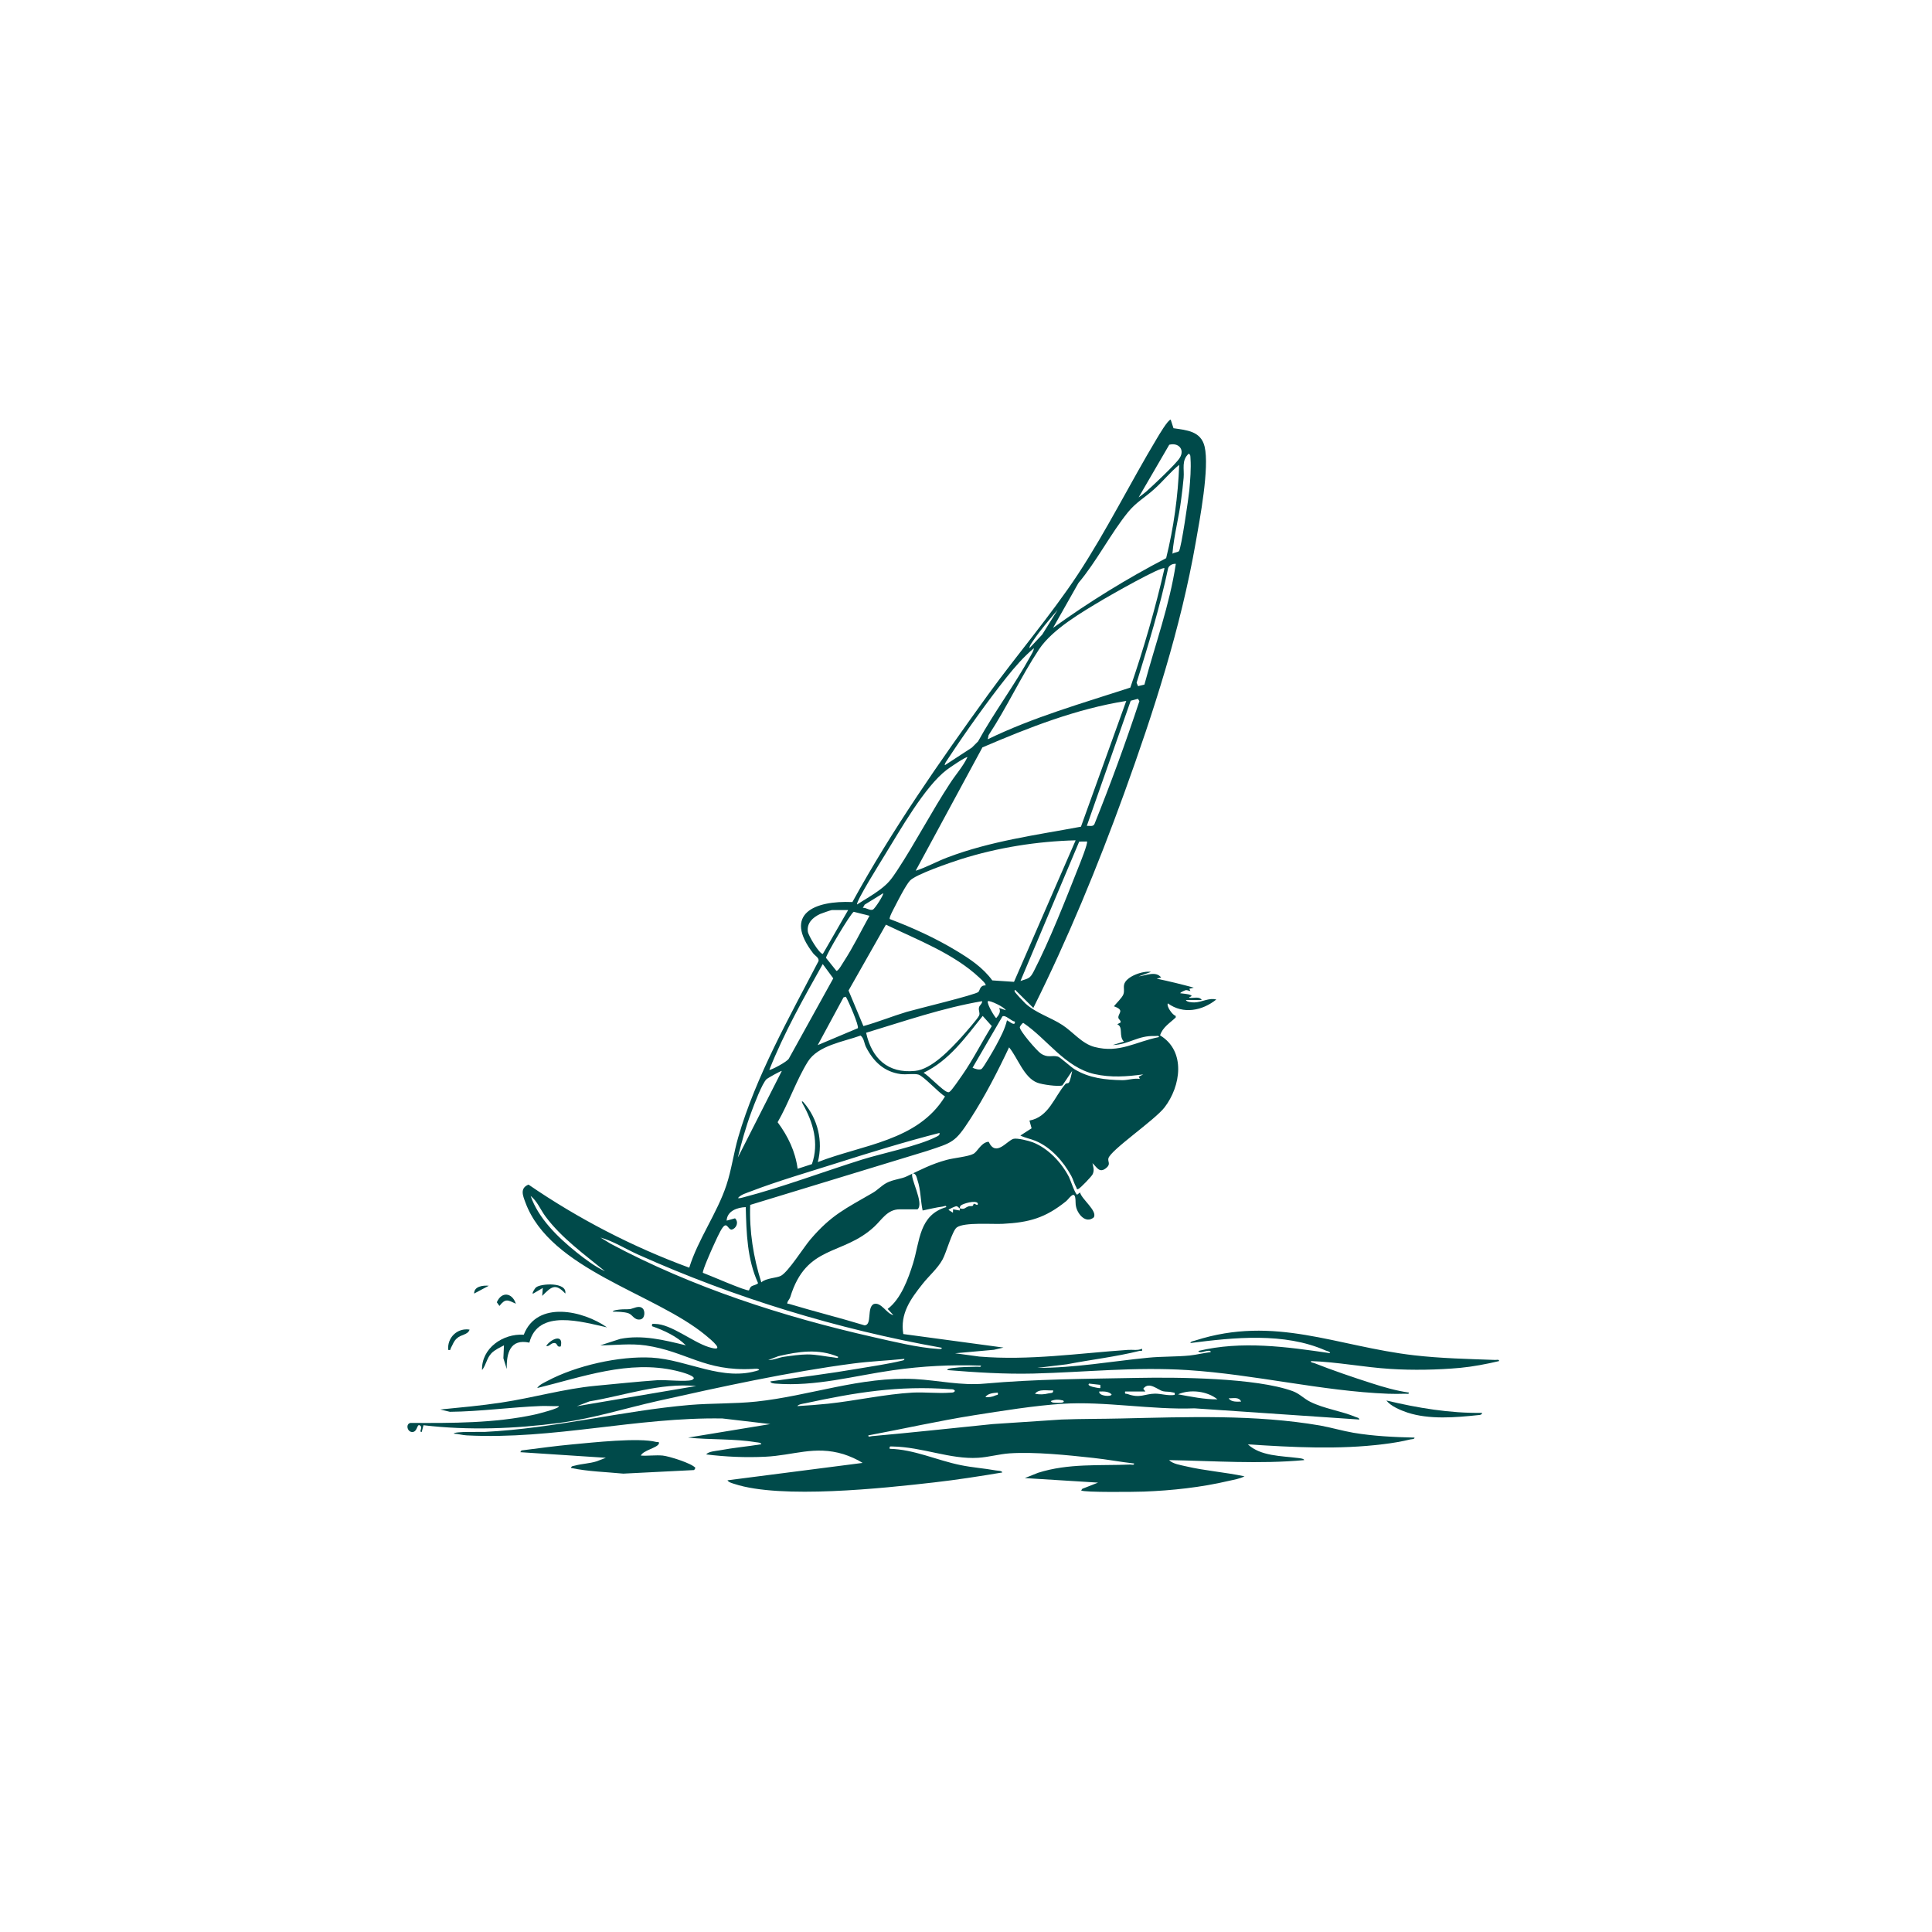 <?xml version="1.0" encoding="UTF-8"?>
<svg xmlns="http://www.w3.org/2000/svg" version="1.2" viewBox="0 0 200 200" width="200" height="200">
  <style>
		.s0 { fill: #004a4a } 
	</style>
  <path class="s0" d="m122.77 103.53c0.08 0.22 0.67 0.24 0.87 0.24 0.78-0.01 1.5-0.51 2.27-0.3-1.45 1.16-3.42 1.56-5.01 0.4-0.19 0.27 0.49 1.24 0.81 1.29v0.17c-0.59 0.56-1.36 1.01-1.62 1.85 2.7 1.63 2.15 5.27 0.46 7.46-1.03 1.33-5.61 4.43-5.81 5.28-0.08 0.34 0.26 0.57-0.19 0.96-0.73 0.63-0.98-0.03-1.46-0.47 0.09 0.42 0.21 0.7 0.03 1.13-0.09 0.22-1.28 1.46-1.49 1.54-0.19 0.09-0.16-0.07-0.2-0.14-0.22-0.38-0.34-0.86-0.53-1.21-0.83-1.51-2.11-2.97-3.71-3.63-0.53-0.22-1.06-0.3-1.56-0.55l1.16-0.75-0.22-0.8c2.01-0.37 2.56-2.45 3.72-3.78 0.09-0.11 0.28-0.04 0.36-0.15 0.14-0.18 0.29-0.94 0.34-1.21l-1.01 1.5c-0.45 0.15-2.12-0.09-2.6-0.28-1.39-0.53-2.03-2.59-2.92-3.66-1.18 2.5-2.52 5.11-4.03 7.44-1.57 2.42-1.79 2.4-4.51 3.3l-18.26 5.57c-0.1 2.72 0.33 5.43 1.15 8.02 0.51-0.47 1.59-0.43 2.05-0.69 0.77-0.44 2.31-2.9 3.02-3.74 2.19-2.57 3.67-3.21 6.47-4.84 0.49-0.28 0.92-0.76 1.42-1.02 0.68-0.37 1.52-0.4 2.11-0.69 1.41-0.67 2.53-1.27 4.12-1.7 0.72-0.2 2.21-0.33 2.76-0.62 0.41-0.21 0.75-1.07 1.45-1.24l0.14-0.01c0.75 1.62 1.88-0.12 2.57-0.31 0.39-0.1 1.57 0.2 1.99 0.36 1.6 0.62 2.97 2.09 3.75 3.59 0.14 0.28 0.65 1.82 0.85 1.83l0.3-0.23c0.12 0.67 1.85 1.93 1.41 2.59-0.83 0.67-1.64-0.33-1.82-1.08-0.09-0.33-0.03-0.64-0.09-0.96-0.14-0.75-0.65 0.12-0.96 0.37-2.13 1.71-3.79 2.19-6.53 2.33-1.08 0.06-3.98-0.19-4.77 0.37-0.47 0.33-1.09 2.62-1.47 3.31-0.53 0.97-1.41 1.69-2.09 2.56-1.23 1.55-2.33 3.06-1.98 5.17l10.37 1.4-0.99 0.23-4.02 0.36 2.5 0.34c5.16 0.43 10.27-0.34 15.39-0.69 0.49-0.04 1 0.09 1.46-0.12 0.06 0.35-0.09 0.19-0.28 0.23-2.46 0.61-5.01 0.9-7.49 1.38l-3.07 0.37c3.85 0.02 7.66-0.68 11.48-1.05 1.41-0.14 2.89-0.09 4.31-0.23 0.72-0.08 1.44-0.26 2.16-0.35 0.03-0.2-0.28-0.13-0.4-0.12-0.22 0.02-0.77 0.28-0.88 0 4.48-1.08 9.14-0.43 13.64 0.23 0-0.17-0.33-0.22-0.47-0.28-4.29-1.89-9.47-1.35-13.99-0.77 0-0.17 0.36-0.21 0.5-0.26 8.24-2.65 14.6 0.6 22.66 1.53 2.78 0.32 5.59 0.38 8.38 0.48 0.14 0.01 0.44-0.09 0.41 0.12-1.32 0.31-2.68 0.57-4.02 0.7-2.32 0.21-4.92 0.26-7.23 0.11-2.74-0.17-5.47-0.72-8.22-0.81-0.03 0.17 0.2 0.15 0.32 0.2 1.82 0.72 4.07 1.49 5.95 2.09 1.26 0.41 2.56 0.78 3.87 0.97 0.03 0.2-0.26 0.11-0.41 0.12-0.56 0.02-1.19 0.02-1.75 0-6.84-0.27-13.78-2-20.75-2.45-5.51-0.35-10.52 0.22-15.97 0.36-2.99 0.07-5.95-0.12-8.92-0.36 0.02-0.17 0.51-0.2 0.66-0.22 0.81-0.11 1.61-0.1 2.43-0.13 0.14-0.01 0.43 0.09 0.41-0.11-3.11-0.11-6.07 0.04-9.14 0.48-4.05 0.58-7.98 1.71-12.14 1.38-0.14-0.01-0.52-0.04-0.52-0.23 3.04-0.42 6.08-0.8 9.11-1.32 1.4-0.24 3.09-0.48 4.44-0.81 0.11-0.03 0.35-0.04 0.32-0.2-1.75 0.18-3.54 0.25-5.29 0.48-6.6 0.86-13.73 2.42-20.25 3.88-3.43 0.77-6.55 1.78-10.1 2.26-4.65 0.62-9.48 0.8-14.14 0.25l-0.18 0.69c-0.37 0.03 0.2-0.5-0.23-0.69-0.27-0.12-0.22 0.65-0.71 0.7-0.55 0.05-0.77-0.83-0.23-0.94 4.27 0.02 8.71 0.04 12.89-0.87 0.18-0.04 2.73-0.67 2.45-0.87-0.61 0.02-1.21-0.03-1.82-0.01-3.14 0.12-6.3 0.57-9.44 0.6l-0.99-0.24c2.12-0.21 4.24-0.4 6.34-0.72 3.2-0.48 6.51-1.43 9.7-1.73 2.11-0.2 4.31-0.43 6.41-0.58 0.87-0.06 2.95 0.18 3.59-0.02q0.12-0.05 0.2-0.16c0.07-0.34-1.56-0.74-1.87-0.81-4.88-1.13-9.65 0.65-14.34 1.8 0.21-0.34 0.7-0.55 1.06-0.74 2.97-1.58 7.42-2.59 10.78-2.41 3.74 0.21 7.37 2.54 11.13 1.29 0-0.2-0.51-0.13-0.65-0.12-4.99 0.27-6.84-1.8-11.08-2.43-1.62-0.23-3.1-0.02-4.71-0.01l2.07-0.67c2.29-0.45 4.58 0.13 6.79 0.67-0.92-0.93-2.26-1.55-3.5-1.98-0.04-0.31 0.06-0.24 0.3-0.24 1.67 0.01 3.87 1.86 5.54 2.39 1.95 0.62 0.28-0.74-0.3-1.22-5.28-4.36-16.08-6.77-18.65-13.74-0.27-0.72-0.59-1.48 0.32-1.85 5.16 3.54 10.78 6.45 16.64 8.6 0.91-2.94 2.89-5.64 3.85-8.55 0.52-1.56 0.75-3.33 1.22-4.95 1.84-6.34 5.29-12.42 8.32-18.25 0.05-0.35-0.37-0.54-0.56-0.79-3.15-4.09 0.12-5.48 4.06-5.31 4.11-7.49 9.03-14.53 14.03-21.45 2.99-4.13 6.53-8.26 9.31-12.47 2.97-4.52 5.4-9.44 8.18-14.07 0.19-0.32 1.14-1.94 1.43-1.95l0.29 0.89c1.37 0.2 2.84 0.3 3.22 1.9 0.52 2.18-0.5 7.54-0.92 9.93-1.56 8.88-4.36 17.55-7.42 26-2.74 7.55-5.81 15-9.39 22.18l-1.87-1.86c-0.08-0.02-0.08 0.12-0.06 0.17 0.08 0.16 0.92 1.05 1.11 1.23 1.11 1.01 2.59 1.42 3.83 2.23 1.09 0.71 2.02 1.93 3.32 2.27 2.6 0.68 4.26-0.55 6.67-1.02 0.03-0.2-0.27-0.1-0.41-0.11-1.77-0.08-2.69 0.89-4.37 0.93l1.16-0.35c-0.58-0.58-0.03-1.5-0.69-1.8l0.34-0.18c0.06-0.23-0.22-0.31-0.23-0.52-0.01-0.46 0.69-0.76-0.46-1.16 0.25-0.31 0.86-0.9 0.98-1.23 0.13-0.36 0.01-0.66 0.07-0.98 0.15-0.87 1.99-1.5 2.79-1.35l-1.28 0.47c0.73-0.09 1.79-0.6 2.33 0.11l-0.46 0.12q1.94 0.41 3.84 0.93l-0.46 0.12 0.11 0.23c-0.17 0-0.3-0.12-0.49-0.09-0.04 0.01-0.56 0.21-0.56 0.32 0.32 0.05 0.77 0.06 1.05 0.18 0.37 0.15-0.24 0.19-0.11 0.29 0.39 0.07 1.05-0.19 1.28 0.23h-1.63zm-4.9-52.04c0.25-0.19 0.52-0.37 0.76-0.58 0.69-0.61 3.09-2.86 3.49-3.5 0.56-0.88-0.13-1.62-1.08-1.37zm4.17 5.57c0.24-0.24 1.01-5.59 1.08-6.32 0.09-1.02 0.19-2.26 0.12-3.27-0.02-0.21 0.03-0.37-0.18-0.51-0.78 0.7-0.45 1.59-0.53 2.5q-0.1 1.09-0.25 2.19c-0.23 1.9-0.76 3.77-0.91 5.67 0.17-0.13 0.56-0.15 0.67-0.26zm-13.03 7.94c3.72-2.69 7.64-5.1 11.71-7.22 0.78-3.15 1.23-6.43 1.35-9.66-0.93 0.75-1.68 1.71-2.57 2.5-0.96 0.88-1.85 1.33-2.73 2.4-1.8 2.22-3.25 5.1-5.13 7.33zm12.71-6.63c-0.3-0.03-0.67 0.13-0.79 0.43-0.85 4.03-2.06 7.95-3.27 11.88l0.15 0.35 0.66-0.16c1.11-4.15 2.61-8.24 3.25-12.5zm-1.17 0.46c-0.28-0.26-5.71 2.85-6.37 3.24-2.19 1.31-5.21 3.04-6.62 5.15-1.86 2.8-3.35 6.05-5.22 8.88l-0.09 0.43c4.73-2.3 9.77-3.72 14.76-5.35 1.39-4.04 2.59-8.18 3.54-12.35zm-13.98 8.27l1.32-1.41 1.59-2.55c-0.87 1.03-1.8 2.1-2.55 3.22-0.14 0.22-0.36 0.46-0.36 0.74zm-8.75 12.11l2.79-1.82 0.64-0.64c1.64-2.98 3.78-5.84 5.41-8.8 0.14-0.26 0.34-0.56 0.37-0.85-1.07 0.9-1.98 1.95-2.85 3.04-1.98 2.49-4.24 5.67-5.99 8.33-0.08 0.13-0.47 0.64-0.37 0.74zm14.69 6.28c0.28-0.01 0.66 0.11 0.79-0.19q2.53-6.29 4.65-12.72l-0.15-0.24-0.75 0.2zm4.08-12.93c-5.18 0.82-10.1 2.76-14.89 4.81l-6.91 12.77c1.13-0.36 2.19-0.97 3.32-1.39 4.43-1.68 9.16-2.31 13.79-3.17zm-16.44 5.82c-0.11-0.1-1.9 1.12-2.13 1.3-2.28 1.72-4.86 6.29-6.43 8.84-0.32 0.53-3.05 4.88-2.86 5.11 0.78-0.51 1.62-0.97 2.37-1.54 0.86-0.65 1.17-1.07 1.76-1.96 1.91-2.9 3.57-6.12 5.5-9.06 0.59-0.91 1.32-1.71 1.79-2.69zm11.2 8.61c-3.99 0.1-8.07 0.75-11.87 1.95-1.03 0.33-4.66 1.56-5.28 2.22-0.42 0.45-1.25 2.07-1.57 2.7-0.1 0.2-0.63 1.15-0.52 1.28 2.34 0.88 4.77 1.99 6.91 3.29 1.38 0.83 2.74 1.74 3.7 3.06l2.25 0.15zm1.17 0.12l-0.8 0.01-6.08 14.43c0.83-0.28 0.98-0.23 1.38-1.01 1.65-3.21 3.28-7.37 4.62-10.76 0.14-0.34 1.02-2.54 0.88-2.67zm-21.1 5.36l-1.91 1.18-0.19 0.33c0.36-0.04 0.72 0.32 1.04 0.18 0.22-0.1 1.17-1.58 1.06-1.69zm-3.62 1.74h-1.69c-0.08 0-1.07 0.34-1.22 0.41-0.75 0.35-1.39 0.94-1.26 1.83 0.06 0.42 1.19 2.31 1.55 2.3zm2.21 0.59l-1.63-0.41c-0.31 0.13-2.89 4.47-2.87 4.77l1.07 1.34c0.2 0.04 0.6-0.71 0.73-0.9 1-1.53 1.81-3.2 2.7-4.8zm12.01 7.21c0.11-0.15-0.49-0.66-0.64-0.81-2.67-2.5-6.42-3.91-9.67-5.48l-3.87 6.82 1.54 3.68c1.52-0.42 2.98-1.02 4.48-1.47 0.98-0.29 7.18-1.78 7.43-2.07 0.17-0.2 0.15-0.69 0.73-0.67zm-22.38 8.74c0.1 0.08 1.89-0.85 2.03-1.18l4.59-8.29-1.09-1.48c-2 3.56-4.02 7.14-5.53 10.95zm7.92-7.57l-0.24 0.07-2.67 4.94 4.15-1.75c0.16-0.22-0.99-2.86-1.24-3.26zm2.1 3.73c0.58 2.64 2.24 4.24 5.07 3.95 1.72-0.17 3.66-2.25 4.79-3.49 0.33-0.37 1.71-1.92 1.84-2.25 0.11-0.28-0.08-0.5-0.02-0.81 0.05-0.26 0.35-0.39 0.33-0.67-4.1 0.7-8.04 2.07-12.01 3.27zm14.46-2.33c-0.13-0.33-1.72-1.08-1.86-0.93-0.12 0.28 0.77 1.74 0.87 1.74 0.26-0.3 0.52-0.67 0.29-1.05zm-2.39 0.59c-1.78 2.21-3.47 4.62-6.12 5.88 0.53 0.31 2.01 1.87 2.45 1.99 0.15 0.05 0.17 0.04 0.29-0.06 0.22-0.17 1.03-1.35 1.25-1.67 1.14-1.63 2.02-3.42 3.07-5.09zm3.33 0.58c-0.38-0.03-0.97-0.73-1.29-0.53l-3.09 5.31c0.23 0.12 0.74 0.27 0.94 0.12 0.2-0.15 1.32-2.08 1.51-2.45 0.43-0.8 0.9-1.68 1.11-2.57 0.05-0.05 0.89 0.74 0.82 0.12zm13.29 5.47c-1.71 0.23-3.34 0.35-5.04-0.03-3.07-0.7-4.91-3.64-7.38-5.3-0.1 0.01-0.33 0.33-0.36 0.43-0.07 0.34 1.77 2.47 2.18 2.74 0.75 0.5 1.13 0.14 1.77 0.32 0.24 0.07 1.31 1.06 1.72 1.31 1.52 0.92 3.19 1.1 4.95 1.13 0.61 0 1.21-0.23 1.81-0.13l-0.12-0.23zm-33.69 9.08c4.61-1.81 10.35-2.17 13.17-6.8-0.65-0.36-2.2-2.1-2.76-2.26-0.45-0.13-1.26 0.02-1.81-0.05-1.74-0.22-2.85-1.31-3.61-2.8-0.2-0.39-0.19-0.89-0.56-1.19-1.76 0.64-4.4 1.01-5.46 2.7-1.18 1.89-2 4.32-3.13 6.27 1.07 1.45 1.83 3.01 2.07 4.82l1.48-0.48c0.76-2.18 0.13-4.33-0.97-6.27-0.1-0.19-0.11-0.35 0.12-0.11 1.46 1.7 2.02 3.99 1.46 6.17zm-3.73-9.43c-0.06-0.06-1.44 0.73-1.56 0.83-0.47 0.41-1.33 2.71-1.59 3.42-0.57 1.53-1.01 3.12-1.4 4.71zm16.33 6.41c-3.56 0.91-7.09 2-10.59 3.11-2.89 0.92-6.14 1.86-8.95 2.94-0.43 0.17-1.05 0.33-1.33 0.7 0.19 0.03 0.37-0.03 0.56-0.08 4.04-1.05 8.27-2.65 12.29-3.91 2.18-0.68 5.77-1.39 7.67-2.35 0.18-0.1 0.39-0.15 0.35-0.41zm-2.28 7.91h-1.86c-1.27 0-1.85 1.1-2.63 1.81-3.28 3.03-7.01 1.8-8.68 7.27-0.07 0.21-0.25 0.39-0.29 0.53-0.07 0.24 0.06 0.14 0.17 0.18 2.59 0.78 5.22 1.43 7.81 2.22 0.81-0.03 0.2-1.87 0.96-2.21 0.77-0.23 1.31 1.01 2.02 1.15l-0.59-0.64c1.37-1.03 2.13-3.11 2.63-4.72 0.71-2.3 0.61-4.99 3.43-5.82 0.03-0.22-0.22-0.08-0.35-0.06-0.7 0.09-1.4 0.27-2.09 0.41-0.22-1.03-0.19-2.13-0.53-3.14-0.08-0.26-0.15-0.73-0.52-0.7-0.32 0.38 1.26 3.12 0.52 3.72zm-32.35 6.41c-2.13-1.74-4.51-3.45-6.16-5.67-0.52-0.7-0.85-1.58-1.54-2.13 0.81 2.34 2.83 4.29 4.73 5.82 0.89 0.71 1.93 1.5 2.97 1.98zm36.72-6.52c-0.11-0.04-0.2-0.23-0.38-0.21-0.1 0.01-0.78 0.31-0.78 0.38l0.46 0.29 0.01-0.35 0.69 0.12c0.02-0.07-0.02-0.18 0-0.23 0.53 0.16 0.5-0.06 0.92-0.2 0.13-0.05 0.29 0 0.4-0.04 0.11-0.04 0.08-0.23 0.15-0.23 0.13-0.01 0.45 0.31 0.4-0.05-0.23-0.35-1.55 0.04-1.75 0.23-0.13 0.11-0.08 0.2-0.12 0.29zm-22.15-0.12c-0.87 0.03-1.93 0.39-1.98 1.4l0.87-0.24c0.4 0.38 0.17 1.03-0.35 1.17-0.39 0-0.46-0.82-0.92-0.23-0.31 0.4-0.78 1.5-1.02 2.01-0.18 0.4-1.09 2.44-1.04 2.69 0.58 0.2 4.57 1.96 4.78 1.81 0.02-0.02 0.07-0.27 0.24-0.4 0.16-0.12 0.67-0.2 0.69-0.35-1.13-2.49-1.2-5.17-1.27-7.86zm20.29 14.56c-10.76-1.91-21.49-5.18-31.44-9.65-1.3-0.58-2.51-1.37-3.89-1.76l1.05 0.64c8.44 4.51 17.83 7.55 27.17 9.66 2.04 0.46 4.64 1.1 6.7 1.23 0.12 0 0.44 0.07 0.41-0.12zm-10.73 0.93c-2.05-0.86-4.08-0.55-6.18-0.06l-1.05 0.4c0.56 0.01 1.06-0.25 1.59-0.33 0.69-0.1 1.77-0.25 2.43-0.25 0.93-0.01 1.93 0.22 2.84 0.32 0.13 0.01 0.4 0.13 0.37-0.08zm-14.69 3.03c-3.78-0.35-7.37 0.98-11.05 1.59l-1.31 0.5z"></path>
  <path class="s0" d="m140.72 146.95l-17.07-1.16c-4.41 0.17-9.31-0.75-13.65-0.47-2.88 0.18-6.32 0.74-9.19 1.19-3.66 0.58-7.28 1.4-10.92 2.08-0.03 0.22 0.24 0.09 0.37 0.08 4.17-0.37 8.34-0.83 12.51-1.25l7.11-0.47c2.06-0.08 4.12-0.06 6.19-0.11 6.8-0.15 13.85-0.43 20.59 0.73 1.16 0.21 2.29 0.55 3.45 0.75 2.08 0.35 4.22 0.45 6.32 0.5 0.02 0.18-0.3 0.16-0.44 0.19-0.9 0.22-1.86 0.38-2.78 0.49-4.67 0.58-9.36 0.32-14.03 0.02 1.32 1.23 3.47 1.19 5.17 1.41 0.14 0.02 0.64 0.05 0.66 0.22-4.65 0.43-9.33 0.08-13.99 0 0.4 0.4 1.19 0.51 1.74 0.64 2 0.47 4.07 0.61 6.07 1.04-0.48 0.25-1.1 0.35-1.63 0.47-2.84 0.67-5.89 1-8.8 1.11-0.78 0.03-6.24 0.1-6.48-0.12l0.12-0.17 1.63-0.64-7.58-0.47 1.38-0.55c3.12-0.99 6.32-0.72 9.53-0.85 0.14 0 0.43 0.09 0.4-0.11-1.42-0.16-2.83-0.43-4.25-0.58-2.65-0.29-6.01-0.64-8.63-0.47-1.06 0.07-2.21 0.4-3.27 0.46-2.87 0.18-5.79-1.12-8.85-1.17-0.24 0-0.34-0.06-0.3 0.24 2.54 0.06 4.88 1.19 7.35 1.69 1.22 0.25 2.43 0.33 3.65 0.55 0.17 0.03 0.63 0.02 0.66 0.21-2.34 0.39-4.7 0.76-7.07 1.03-5.26 0.6-15.83 1.74-20.65 0.16-0.2-0.06-0.64-0.18-0.73-0.38l13.99-1.8c-0.56-0.36-1.36-0.71-2-0.91-2.98-0.9-5.14 0.13-8.08 0.27-2.03 0.1-4.11 0.01-6.12-0.24 0.26-0.31 0.96-0.35 1.38-0.42 1.43-0.27 2.89-0.4 4.33-0.63 0-0.18-0.4-0.19-0.54-0.21-2.28-0.38-4.73-0.24-7.04-0.48l8.51-1.4-4.95-0.58c-8.89-0.15-17.47 2.21-26.47 1.75-0.44-0.02-0.9-0.16-1.34-0.18 0-0.25 2.88-0.16 3.21-0.18 7.31-0.37 14.13-2.18 21.22-2.79 2.28-0.19 4.6-0.11 6.88-0.35 5.5-0.58 10.82-2.62 16.43-2.33 2.39 0.13 4.8 0.7 7.23 0.47 5.24-0.47 10.51-0.49 15.74-0.59 4.18-0.08 12.31-0.02 16.13 1.37 0.71 0.26 1.16 0.78 1.81 1.1 1.43 0.72 3.26 0.96 4.72 1.58 0.14 0.06 0.34 0.06 0.37 0.26zm-26.82-3.59l-1.16-0.13c-0.32 0.28 0.89 0.44 1 0.46 0.2 0.02 0.17 0.02 0.17-0.17zm4.67 0.69h-2.1c-0.05 0.32 0.07 0.19 0.26 0.26 1.29 0.47 1.76-0.02 2.83-0.04 0.62-0.01 1.37 0.25 2.04 0.13 0.05-0.3-0.04-0.21-0.25-0.27-0.34-0.09-0.66-0.04-0.95-0.11-0.54-0.12-1.45-1.07-2.05-0.26zm-36.03 1.51q1.6-0.09 3.19-0.25c2.88-0.31 5.9-0.99 8.76-1.15 1.26-0.06 2.61 0.1 3.85 0.01 0.21-0.02 0.38 0.03 0.52-0.18-0.14-0.21-0.31-0.17-0.52-0.18-5.35-0.4-9.8 0.34-14.99 1.46-0.21 0.04-0.71 0.1-0.81 0.29zm26.47-1.63c-0.6 0.05-1.45-0.19-1.87 0.35 0.51 0.1 0.92 0.08 1.42-0.04 0.21-0.05 0.52 0.01 0.45-0.31zm4.78 0.12c-0.08 0.48 1.29 0.58 1.28 0.29-0.34-0.33-0.85-0.3-1.28-0.29zm12.24 0.81c-1.05-0.86-2.83-1.07-4.08-0.52 1.34 0.24 2.71 0.53 4.08 0.52zm-22.74-0.7c-0.41 0.04-1.05 0.07-1.28 0.47q0.55 0.05 1.05-0.18c0.18-0.08 0.29 0.02 0.23-0.29zm25.19 0.93c-0.23-0.52-0.83-0.32-1.29-0.34 0.26 0.41 0.88 0.35 1.29 0.34zm-18.42-0.11c-0.44-0.11-0.86-0.13-1.29 0.06 0.14 0.19 0.32 0.16 0.52 0.18 0.13 0.01 1.08 0.05 0.77-0.24z"></path>
  <path class="s0" d="m68.61 150.68c0.63 0.06 3.04 0.81 3.38 1.28l-0.13 0.22-7.34 0.37c-1.81-0.18-3.63-0.21-5.41-0.59 0.04-0.22 0.24-0.19 0.4-0.24 0.7-0.19 1.53-0.22 2.24-0.44l0.97-0.37-8.86-0.58 0.12-0.18c1.76-0.22 3.53-0.47 5.3-0.63 2.07-0.19 6.85-0.72 8.65-0.25 0.12 0.03 0.37-0.05 0.27 0.19-0.18 0.43-1.63 0.68-1.86 1.22 0.73 0.05 1.55-0.07 2.27 0z"></path>
  <path class="s0" d="m62.84 137.41c-2.57-0.56-7.14-1.97-8.04 1.58-1.99-0.43-2.38 1.09-2.34 2.73l-0.35-1.12 0.06-1.33c-0.42 0.22-0.96 0.47-1.29 0.81-0.51 0.53-0.55 1.22-0.98 1.75-0.07-2.27 2.17-3.8 4.32-3.66 1.38-3.58 6.15-2.5 8.62-0.76z"></path>
  <path class="s0" d="m153.43 146.26c-0.04 0.21-0.23 0.22-0.4 0.23-2.35 0.25-5.07 0.48-7.33-0.26-0.71-0.24-1.73-0.66-2.18-1.25 3.24 0.77 6.56 1.33 9.91 1.28z"></path>
  <path class="s0" d="m66.54 135.46c0.26 0.25 0.24 1.06-0.27 1.13-0.62 0.09-0.78-0.49-1.21-0.64-0.45-0.16-1.16-0.16-1.64-0.17 0.06-0.16 0.61-0.2 0.77-0.22 0.34-0.04 0.67-0.01 1.01-0.04 0.35-0.04 0.96-0.45 1.34-0.06z"></path>
  <path class="s0" d="m58.52 133.91c-1.04-1.13-1.46-0.69-2.39 0.24l0.06-0.82-0.99 0.58c-0.21 0.07 0.15-0.53 0.29-0.64 0.47-0.41 3.24-0.58 3.03 0.64z"></path>
  <path class="s0" d="m48.61 137.64c-0.17 0.56-0.88 0.48-1.34 0.93-0.32 0.3-0.38 0.59-0.58 0.94-0.09 0.15 0.02 0.29-0.29 0.23-0.12-1.28 0.95-2.3 2.21-2.1z"></path>
  <path class="s0" d="m53.4 134.96c-0.82-0.38-1.07-0.58-1.7 0.23l-0.27-0.38c0.5-1.16 1.6-0.99 1.97 0.15z"></path>
  <path class="s0" d="m58.05 139.38c-0.43 0.14-0.31-0.32-0.63-0.35-0.4-0.04-0.55 0.41-0.88 0.3 0.49-0.73 1.82-1.3 1.51 0.05z"></path>
  <path class="s0" d="m50.6 133.1l-1.52 0.81c0-0.76 0.91-0.86 1.52-0.81z"></path>
</svg>
